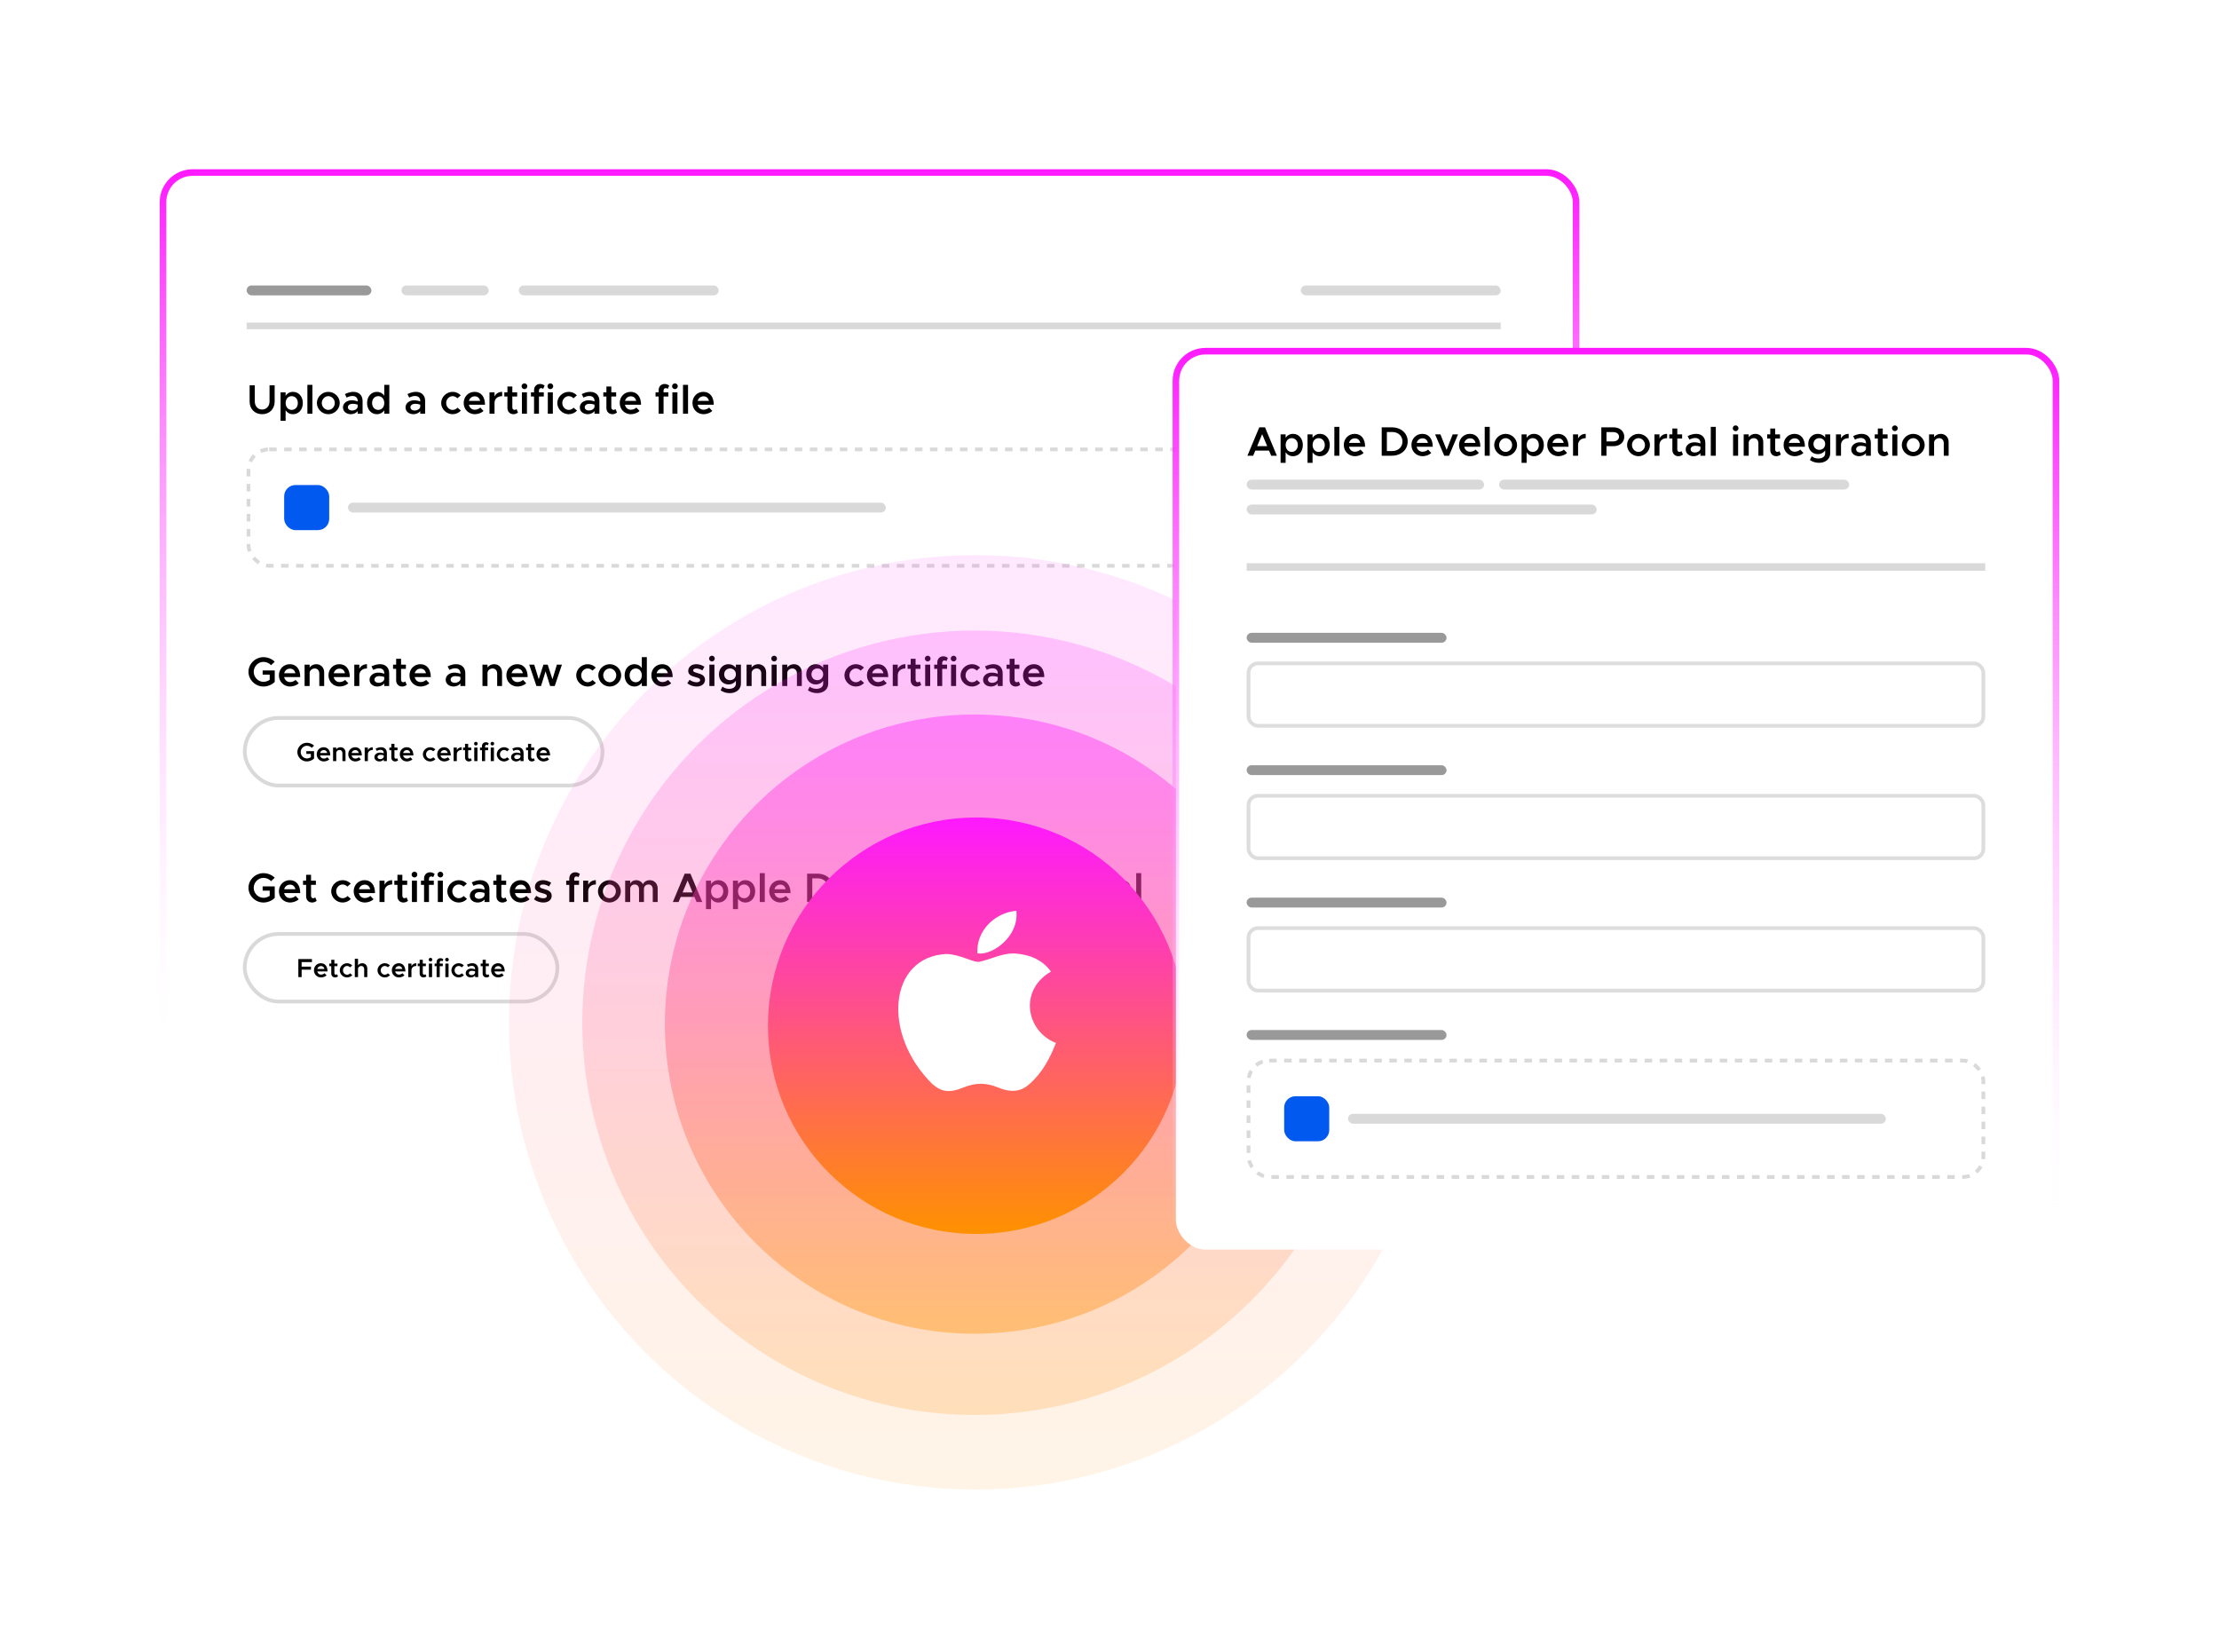 <svg width="591" height="440" viewBox="0 0 591 440" fill="none" xmlns="http://www.w3.org/2000/svg">
<g filter="url(#filter0_d_1545_11303)">
<path d="M44.947 60.271C43.683 52.292 49.85 45.072 57.929 45.072H405.537C413.519 45.072 419.659 52.128 418.554 60.033L397.691 209.411C396.784 215.905 391.23 220.737 384.673 220.737H81.587C75.121 220.737 69.616 216.035 68.605 209.649L44.947 60.271Z" fill="white"/>
</g>
<rect x="43.416" y="45.948" width="376.352" height="238.247" rx="7.886" fill="white"/>
<rect x="65.682" y="76.023" width="33.24" height="2.629" rx="1.314" fill="#999999"/>
<rect x="106.922" y="76.023" width="23.24" height="2.629" rx="1.314" fill="#D9D9D9"/>
<rect x="138.162" y="76.023" width="53.24" height="2.629" rx="1.314" fill="#D9D9D9"/>
<rect x="346.454" y="76.023" width="53.24" height="2.629" rx="1.314" fill="#D9D9D9"/>
<path d="M399.694 85.916H65.682V87.668H399.694V85.916Z" fill="#D9D9D9" mask="url(#path-3-inside-1_1545_11303)"/>
<path d="M69.818 110.305C67.871 110.305 66.485 108.919 66.485 106.95V102.616H67.86V106.906C67.86 108.16 68.674 109.062 69.818 109.062C70.973 109.062 71.787 108.16 71.787 106.906V102.616H73.151V106.95C73.151 108.919 71.776 110.305 69.818 110.305ZM78.046 104.354C79.553 104.354 80.653 105.586 80.653 107.324C80.653 109.073 79.553 110.305 78.046 110.305C77.199 110.305 76.517 109.92 76.066 109.271V112.065H74.724V104.486H76.066V105.388C76.517 104.739 77.199 104.354 78.046 104.354ZM77.683 109.161C78.64 109.161 79.322 108.391 79.322 107.324C79.322 106.257 78.64 105.498 77.683 105.498C76.737 105.498 76.077 106.257 76.077 107.324C76.077 108.391 76.737 109.161 77.683 109.161ZM81.866 110.173V102.484H83.208V110.173H81.866ZM87.442 110.305C85.792 110.305 84.395 108.941 84.395 107.324C84.395 105.707 85.792 104.354 87.442 104.354C89.092 104.354 90.489 105.707 90.489 107.324C90.489 108.941 89.092 110.305 87.442 110.305ZM87.442 109.161C88.377 109.161 89.169 108.325 89.169 107.324C89.169 106.334 88.377 105.498 87.442 105.498C86.496 105.498 85.704 106.334 85.704 107.324C85.704 108.325 86.496 109.161 87.442 109.161ZM94.127 104.354C95.635 104.354 96.57 105.311 96.57 106.752V110.173H95.26V109.491C94.843 110.019 94.127 110.305 93.468 110.305C92.257 110.305 91.344 109.59 91.344 108.49C91.344 107.368 92.389 106.598 93.665 106.598C94.183 106.598 94.743 106.708 95.26 106.906V106.752C95.26 106.092 94.897 105.454 93.864 105.454C93.325 105.454 92.808 105.641 92.323 105.883L91.862 104.948C92.665 104.552 93.412 104.354 94.127 104.354ZM93.764 109.326C94.413 109.326 95.106 108.996 95.26 108.391V107.753C94.843 107.61 94.37 107.533 93.864 107.533C93.192 107.533 92.653 107.907 92.653 108.446C92.653 108.985 93.126 109.326 93.764 109.326ZM102.346 102.484H103.688V110.173H102.346V109.293C101.895 109.931 101.213 110.305 100.377 110.305C98.87 110.305 97.77 109.073 97.77 107.324C97.77 105.586 98.87 104.354 100.377 104.354C101.213 104.354 101.895 104.728 102.346 105.366V102.484ZM100.74 109.161C101.686 109.161 102.346 108.391 102.346 107.324C102.346 106.257 101.686 105.498 100.74 105.498C99.783 105.498 99.101 106.257 99.101 107.324C99.101 108.391 99.783 109.161 100.74 109.161ZM110.789 104.354C112.296 104.354 113.231 105.311 113.231 106.752V110.173H111.922V109.491C111.504 110.019 110.789 110.305 110.129 110.305C108.919 110.305 108.006 109.59 108.006 108.49C108.006 107.368 109.051 106.598 110.327 106.598C110.844 106.598 111.405 106.708 111.922 106.906V106.752C111.922 106.092 111.559 105.454 110.525 105.454C109.986 105.454 109.469 105.641 108.985 105.883L108.523 104.948C109.326 104.552 110.074 104.354 110.789 104.354ZM110.426 109.326C111.075 109.326 111.768 108.996 111.922 108.391V107.753C111.504 107.61 111.031 107.533 110.525 107.533C109.854 107.533 109.315 107.907 109.315 108.446C109.315 108.985 109.788 109.326 110.426 109.326ZM120.538 110.305C118.899 110.305 117.502 108.941 117.502 107.324C117.502 105.707 118.899 104.354 120.56 104.354C121.418 104.354 122.177 104.717 122.716 105.278L121.814 106.07C121.506 105.729 121.033 105.498 120.549 105.498C119.614 105.498 118.833 106.334 118.833 107.324C118.833 108.325 119.614 109.161 120.549 109.161C121.044 109.161 121.528 108.93 121.847 108.567L122.749 109.348C122.199 109.931 121.44 110.305 120.538 110.305ZM126.455 109.117C126.983 109.117 127.61 108.875 127.929 108.545L128.776 109.425C128.281 109.953 127.291 110.305 126.466 110.305C124.838 110.305 123.496 109.062 123.496 107.313C123.496 105.608 124.772 104.354 126.389 104.354C128.149 104.354 129.172 105.685 129.172 107.786H124.882C125.047 108.567 125.641 109.117 126.455 109.117ZM126.444 105.542C125.696 105.542 125.091 106.015 124.893 106.763H127.885C127.731 106.048 127.247 105.542 126.444 105.542ZM131.71 105.586C132.073 104.827 132.81 104.354 133.745 104.354V105.498C132.524 105.498 131.71 106.224 131.71 107.302V110.173H130.368V104.486H131.71V105.586ZM137.577 108.952L137.962 109.854C137.643 110.129 137.181 110.305 136.752 110.305C135.806 110.305 135.146 109.623 135.146 108.666V105.597H134.321V104.486H135.146V102.924H136.455V104.486H137.742V105.597H136.455V108.501C136.455 108.886 136.697 109.161 137.016 109.161C137.247 109.161 137.456 109.073 137.577 108.952ZM139.686 103.628C139.257 103.628 138.916 103.265 138.916 102.858C138.916 102.451 139.257 102.099 139.686 102.099C140.104 102.099 140.445 102.451 140.445 102.858C140.445 103.265 140.104 103.628 139.686 103.628ZM139.004 110.173V104.486H140.346V110.173H139.004ZM143.545 104.013V104.486H144.832V105.597H143.545V110.173H142.236V105.597H141.411V104.486H142.236V103.892C142.236 102.935 142.896 102.253 143.842 102.253C144.271 102.253 144.733 102.429 145.052 102.704L144.667 103.562C144.546 103.441 144.337 103.353 144.106 103.353C143.787 103.353 143.545 103.628 143.545 104.013ZM146.583 103.628C146.154 103.628 145.813 103.265 145.813 102.858C145.813 102.451 146.154 102.099 146.583 102.099C147.001 102.099 147.342 102.451 147.342 102.858C147.342 103.265 147.001 103.628 146.583 103.628ZM145.901 110.173V104.486H147.243V110.173H145.901ZM151.465 110.305C149.826 110.305 148.429 108.941 148.429 107.324C148.429 105.707 149.826 104.354 151.487 104.354C152.345 104.354 153.104 104.717 153.643 105.278L152.741 106.07C152.433 105.729 151.96 105.498 151.476 105.498C150.541 105.498 149.76 106.334 149.76 107.324C149.76 108.325 150.541 109.161 151.476 109.161C151.971 109.161 152.455 108.93 152.774 108.567L153.676 109.348C153.126 109.931 152.367 110.305 151.465 110.305ZM157.206 104.354C158.713 104.354 159.648 105.311 159.648 106.752V110.173H158.339V109.491C157.921 110.019 157.206 110.305 156.546 110.305C155.336 110.305 154.423 109.59 154.423 108.49C154.423 107.368 155.468 106.598 156.744 106.598C157.261 106.598 157.822 106.708 158.339 106.906V106.752C158.339 106.092 157.976 105.454 156.942 105.454C156.403 105.454 155.886 105.641 155.402 105.883L154.94 104.948C155.743 104.552 156.491 104.354 157.206 104.354ZM156.843 109.326C157.492 109.326 158.185 108.996 158.339 108.391V107.753C157.921 107.61 157.448 107.533 156.942 107.533C156.271 107.533 155.732 107.907 155.732 108.446C155.732 108.985 156.205 109.326 156.843 109.326ZM163.939 108.952L164.324 109.854C164.005 110.129 163.543 110.305 163.114 110.305C162.168 110.305 161.508 109.623 161.508 108.666V105.597H160.683V104.486H161.508V102.924H162.817V104.486H164.104V105.597H162.817V108.501C162.817 108.886 163.059 109.161 163.378 109.161C163.609 109.161 163.818 109.073 163.939 108.952ZM168.016 109.117C168.544 109.117 169.171 108.875 169.49 108.545L170.337 109.425C169.842 109.953 168.852 110.305 168.027 110.305C166.399 110.305 165.057 109.062 165.057 107.313C165.057 105.608 166.333 104.354 167.95 104.354C169.71 104.354 170.733 105.685 170.733 107.786H166.443C166.608 108.567 167.202 109.117 168.016 109.117ZM168.005 105.542C167.257 105.542 166.652 106.015 166.454 106.763H169.446C169.292 106.048 168.808 105.542 168.005 105.542ZM176.728 104.013V104.486H178.015V105.597H176.728V110.173H175.419V105.597H174.594V104.486H175.419V103.892C175.419 102.935 176.079 102.253 177.025 102.253C177.454 102.253 177.916 102.429 178.235 102.704L177.85 103.562C177.729 103.441 177.52 103.353 177.289 103.353C176.97 103.353 176.728 103.628 176.728 104.013ZM179.765 103.628C179.336 103.628 178.995 103.265 178.995 102.858C178.995 102.451 179.336 102.099 179.765 102.099C180.183 102.099 180.524 102.451 180.524 102.858C180.524 103.265 180.183 103.628 179.765 103.628ZM179.083 110.173V104.486H180.425V110.173H179.083ZM181.908 110.173V102.484H183.25V110.173H181.908ZM187.385 109.117C187.913 109.117 188.54 108.875 188.859 108.545L189.706 109.425C189.211 109.953 188.221 110.305 187.396 110.305C185.768 110.305 184.426 109.062 184.426 107.313C184.426 105.608 185.702 104.354 187.319 104.354C189.079 104.354 190.102 105.685 190.102 107.786H185.812C185.977 108.567 186.571 109.117 187.385 109.117ZM187.374 105.542C186.626 105.542 186.021 106.015 185.823 106.763H188.815C188.661 106.048 188.177 105.542 187.374 105.542Z" fill="black"/>
<rect x="75.682" y="129.173" width="12" height="12" rx="3" fill="#0159F0"/>
<rect x="92.682" y="133.859" width="143.24" height="2.629" rx="1.314" fill="#D9D9D9"/>
<rect x="66.182" y="119.673" width="333.012" height="31" rx="5.5" stroke="#D9D9D9" stroke-dasharray="2 2"/>
<path d="M69.95 179.659V178.537H73.173V181.595C72.447 182.354 71.27 182.827 70.17 182.827C68.003 182.827 66.177 181.034 66.177 178.911C66.177 176.788 68.003 175.006 70.17 175.006C71.27 175.006 72.447 175.468 73.173 176.227L72.194 177.14C71.721 176.59 70.907 176.26 70.17 176.26C68.762 176.26 67.574 177.47 67.574 178.911C67.574 180.363 68.762 181.573 70.17 181.573C70.742 181.573 71.358 181.375 71.831 181.034V179.659H69.95ZM77.245 181.639C77.773 181.639 78.4 181.397 78.719 181.067L79.566 181.947C79.071 182.475 78.081 182.827 77.256 182.827C75.628 182.827 74.286 181.584 74.286 179.835C74.286 178.13 75.562 176.876 77.179 176.876C78.939 176.876 79.962 178.207 79.962 180.308H75.672C75.837 181.089 76.431 181.639 77.245 181.639ZM77.234 178.064C76.486 178.064 75.881 178.537 75.683 179.285H78.675C78.521 178.57 78.037 178.064 77.234 178.064ZM84.227 176.876C85.47 176.876 86.339 177.789 86.339 179.076V182.695H85.041V179.34C85.041 178.57 84.546 178.02 83.842 178.02C83.138 178.02 82.555 178.493 82.467 179.098V182.695H81.125V177.008H82.467V177.767C82.819 177.239 83.479 176.876 84.227 176.876ZM90.447 181.639C90.975 181.639 91.602 181.397 91.921 181.067L92.768 181.947C92.273 182.475 91.283 182.827 90.458 182.827C88.83 182.827 87.488 181.584 87.488 179.835C87.488 178.13 88.764 176.876 90.381 176.876C92.141 176.876 93.164 178.207 93.164 180.308H88.874C89.039 181.089 89.633 181.639 90.447 181.639ZM90.436 178.064C89.688 178.064 89.083 178.537 88.885 179.285H91.877C91.723 178.57 91.239 178.064 90.436 178.064ZM95.702 178.108C96.065 177.349 96.802 176.876 97.737 176.876V178.02C96.516 178.02 95.702 178.746 95.702 179.824V182.695H94.36V177.008H95.702V178.108ZM101.207 176.876C102.714 176.876 103.649 177.833 103.649 179.274V182.695H102.34V182.013C101.922 182.541 101.207 182.827 100.547 182.827C99.337 182.827 98.424 182.112 98.424 181.012C98.424 179.89 99.469 179.12 100.745 179.12C101.262 179.12 101.823 179.23 102.34 179.428V179.274C102.34 178.614 101.977 177.976 100.943 177.976C100.404 177.976 99.887 178.163 99.403 178.405L98.941 177.47C99.744 177.074 100.492 176.876 101.207 176.876ZM100.844 181.848C101.493 181.848 102.186 181.518 102.34 180.913V180.275C101.922 180.132 101.449 180.055 100.943 180.055C100.272 180.055 99.733 180.429 99.733 180.968C99.733 181.507 100.206 181.848 100.844 181.848ZM107.94 181.474L108.325 182.376C108.006 182.651 107.544 182.827 107.115 182.827C106.169 182.827 105.509 182.145 105.509 181.188V178.119H104.684V177.008H105.509V175.446H106.818V177.008H108.105V178.119H106.818V181.023C106.818 181.408 107.06 181.683 107.379 181.683C107.61 181.683 107.819 181.595 107.94 181.474ZM112.017 181.639C112.545 181.639 113.172 181.397 113.491 181.067L114.338 181.947C113.843 182.475 112.853 182.827 112.028 182.827C110.4 182.827 109.058 181.584 109.058 179.835C109.058 178.13 110.334 176.876 111.951 176.876C113.711 176.876 114.734 178.207 114.734 180.308H110.444C110.609 181.089 111.203 181.639 112.017 181.639ZM112.006 178.064C111.258 178.064 110.653 178.537 110.455 179.285H113.447C113.293 178.57 112.809 178.064 112.006 178.064ZM121.488 176.876C122.995 176.876 123.93 177.833 123.93 179.274V182.695H122.621V182.013C122.203 182.541 121.488 182.827 120.828 182.827C119.618 182.827 118.705 182.112 118.705 181.012C118.705 179.89 119.75 179.12 121.026 179.12C121.543 179.12 122.104 179.23 122.621 179.428V179.274C122.621 178.614 122.258 177.976 121.224 177.976C120.685 177.976 120.168 178.163 119.684 178.405L119.222 177.47C120.025 177.074 120.773 176.876 121.488 176.876ZM121.125 181.848C121.774 181.848 122.467 181.518 122.621 180.913V180.275C122.203 180.132 121.73 180.055 121.224 180.055C120.553 180.055 120.014 180.429 120.014 180.968C120.014 181.507 120.487 181.848 121.125 181.848ZM131.6 176.876C132.843 176.876 133.712 177.789 133.712 179.076V182.695H132.414V179.34C132.414 178.57 131.919 178.02 131.215 178.02C130.511 178.02 129.928 178.493 129.84 179.098V182.695H128.498V177.008H129.84V177.767C130.192 177.239 130.852 176.876 131.6 176.876ZM137.82 181.639C138.348 181.639 138.975 181.397 139.294 181.067L140.141 181.947C139.646 182.475 138.656 182.827 137.831 182.827C136.203 182.827 134.861 181.584 134.861 179.835C134.861 178.13 136.137 176.876 137.754 176.876C139.514 176.876 140.537 178.207 140.537 180.308H136.247C136.412 181.089 137.006 181.639 137.82 181.639ZM137.809 178.064C137.061 178.064 136.456 178.537 136.258 179.285H139.25C139.096 178.57 138.612 178.064 137.809 178.064ZM142.873 182.695L140.948 177.008H142.29L143.478 180.891L144.743 177.008H145.865L147.141 180.891L148.318 177.008H149.66L147.746 182.695H146.525L145.304 178.801L144.094 182.695H142.873ZM156.503 182.827C154.864 182.827 153.467 181.463 153.467 179.846C153.467 178.229 154.864 176.876 156.525 176.876C157.383 176.876 158.142 177.239 158.681 177.8L157.779 178.592C157.471 178.251 156.998 178.02 156.514 178.02C155.579 178.02 154.798 178.856 154.798 179.846C154.798 180.847 155.579 181.683 156.514 181.683C157.009 181.683 157.493 181.452 157.812 181.089L158.714 181.87C158.164 182.453 157.405 182.827 156.503 182.827ZM162.401 182.827C160.751 182.827 159.354 181.463 159.354 179.846C159.354 178.229 160.751 176.876 162.401 176.876C164.051 176.876 165.448 178.229 165.448 179.846C165.448 181.463 164.051 182.827 162.401 182.827ZM162.401 181.683C163.336 181.683 164.128 180.847 164.128 179.846C164.128 178.856 163.336 178.02 162.401 178.02C161.455 178.02 160.663 178.856 160.663 179.846C160.663 180.847 161.455 181.683 162.401 181.683ZM170.935 175.006H172.277V182.695H170.935V181.815C170.484 182.453 169.802 182.827 168.966 182.827C167.459 182.827 166.359 181.595 166.359 179.846C166.359 178.108 167.459 176.876 168.966 176.876C169.802 176.876 170.484 177.25 170.935 177.888V175.006ZM169.329 181.683C170.275 181.683 170.935 180.913 170.935 179.846C170.935 178.779 170.275 178.02 169.329 178.02C168.372 178.02 167.69 178.779 167.69 179.846C167.69 180.913 168.372 181.683 169.329 181.683ZM176.438 181.639C176.966 181.639 177.593 181.397 177.912 181.067L178.759 181.947C178.264 182.475 177.274 182.827 176.449 182.827C174.821 182.827 173.479 181.584 173.479 179.835C173.479 178.13 174.755 176.876 176.372 176.876C178.132 176.876 179.155 178.207 179.155 180.308H174.865C175.03 181.089 175.624 181.639 176.438 181.639ZM176.427 178.064C175.679 178.064 175.074 178.537 174.876 179.285H177.868C177.714 178.57 177.23 178.064 176.427 178.064ZM185.535 182.827C184.666 182.827 183.731 182.519 183.049 181.969L183.654 181.034C184.204 181.43 184.842 181.694 185.557 181.694C186.096 181.694 186.47 181.463 186.47 181.111C186.47 180.671 185.975 180.528 185.326 180.352C184.094 180.033 183.313 179.681 183.302 178.669C183.302 177.602 184.182 176.876 185.447 176.876C186.228 176.876 187.009 177.151 187.625 177.558L187.064 178.537C186.525 178.196 185.942 178.02 185.447 178.02C184.974 178.02 184.611 178.207 184.611 178.526C184.611 178.889 184.908 178.999 185.777 179.252C186.734 179.516 187.768 179.846 187.768 181.034C187.768 182.123 186.866 182.827 185.535 182.827ZM189.616 176.15C189.187 176.15 188.846 175.787 188.846 175.38C188.846 174.973 189.187 174.621 189.616 174.621C190.034 174.621 190.375 174.973 190.375 175.38C190.375 175.787 190.034 176.15 189.616 176.15ZM188.934 182.695V177.008H190.276V182.695H188.934ZM195.994 177.008H197.336V182.09C197.336 183.553 196.104 184.587 194.366 184.587C193.387 184.587 192.485 184.268 191.924 183.828L192.419 182.849C192.815 183.212 193.497 183.443 194.168 183.443C195.29 183.443 195.994 182.904 195.994 182.046V181.309C195.543 181.914 194.861 182.277 194.047 182.277C192.573 182.277 191.484 181.155 191.484 179.571C191.484 177.987 192.573 176.876 194.047 176.876C194.85 176.876 195.587 177.25 195.994 177.855V177.008ZM194.432 181.133C195.345 181.133 195.994 180.484 195.994 179.571C195.994 178.669 195.345 178.02 194.432 178.02C193.53 178.02 192.881 178.669 192.881 179.571C192.881 180.484 193.53 181.133 194.432 181.133ZM201.94 176.876C203.183 176.876 204.052 177.789 204.052 179.076V182.695H202.754V179.34C202.754 178.57 202.259 178.02 201.555 178.02C200.851 178.02 200.268 178.493 200.18 179.098V182.695H198.838V177.008H200.18V177.767C200.532 177.239 201.192 176.876 201.94 176.876ZM206.191 176.15C205.762 176.15 205.421 175.787 205.421 175.38C205.421 174.973 205.762 174.621 206.191 174.621C206.609 174.621 206.95 174.973 206.95 175.38C206.95 175.787 206.609 176.15 206.191 176.15ZM205.509 182.695V177.008H206.851V182.695H205.509ZM211.436 176.876C212.679 176.876 213.548 177.789 213.548 179.076V182.695H212.25V179.34C212.25 178.57 211.755 178.02 211.051 178.02C210.347 178.02 209.764 178.493 209.676 179.098V182.695H208.334V177.008H209.676V177.767C210.028 177.239 210.688 176.876 211.436 176.876ZM219.24 177.008H220.582V182.09C220.582 183.553 219.35 184.587 217.612 184.587C216.633 184.587 215.731 184.268 215.17 183.828L215.665 182.849C216.061 183.212 216.743 183.443 217.414 183.443C218.536 183.443 219.24 182.904 219.24 182.046V181.309C218.789 181.914 218.107 182.277 217.293 182.277C215.819 182.277 214.73 181.155 214.73 179.571C214.73 177.987 215.819 176.876 217.293 176.876C218.096 176.876 218.833 177.25 219.24 177.855V177.008ZM217.678 181.133C218.591 181.133 219.24 180.484 219.24 179.571C219.24 178.669 218.591 178.02 217.678 178.02C216.776 178.02 216.127 178.669 216.127 179.571C216.127 180.484 216.776 181.133 217.678 181.133ZM227.938 182.827C226.299 182.827 224.902 181.463 224.902 179.846C224.902 178.229 226.299 176.876 227.96 176.876C228.818 176.876 229.577 177.239 230.116 177.8L229.214 178.592C228.906 178.251 228.433 178.02 227.949 178.02C227.014 178.02 226.233 178.856 226.233 179.846C226.233 180.847 227.014 181.683 227.949 181.683C228.444 181.683 228.928 181.452 229.247 181.089L230.149 181.87C229.599 182.453 228.84 182.827 227.938 182.827ZM233.855 181.639C234.383 181.639 235.01 181.397 235.329 181.067L236.176 181.947C235.681 182.475 234.691 182.827 233.866 182.827C232.238 182.827 230.896 181.584 230.896 179.835C230.896 178.13 232.172 176.876 233.789 176.876C235.549 176.876 236.572 178.207 236.572 180.308H232.282C232.447 181.089 233.041 181.639 233.855 181.639ZM233.844 178.064C233.096 178.064 232.491 178.537 232.293 179.285H235.285C235.131 178.57 234.647 178.064 233.844 178.064ZM239.111 178.108C239.474 177.349 240.211 176.876 241.146 176.876V178.02C239.925 178.02 239.111 178.746 239.111 179.824V182.695H237.769V177.008H239.111V178.108ZM244.978 181.474L245.363 182.376C245.044 182.651 244.582 182.827 244.153 182.827C243.207 182.827 242.547 182.145 242.547 181.188V178.119H241.722V177.008H242.547V175.446H243.856V177.008H245.143V178.119H243.856V181.023C243.856 181.408 244.098 181.683 244.417 181.683C244.648 181.683 244.857 181.595 244.978 181.474ZM247.086 176.15C246.657 176.15 246.316 175.787 246.316 175.38C246.316 174.973 246.657 174.621 247.086 174.621C247.504 174.621 247.845 174.973 247.845 175.38C247.845 175.787 247.504 176.15 247.086 176.15ZM246.404 182.695V177.008H247.746V182.695H246.404ZM250.946 176.535V177.008H252.233V178.119H250.946V182.695H249.637V178.119H248.812V177.008H249.637V176.414C249.637 175.457 250.297 174.775 251.243 174.775C251.672 174.775 252.134 174.951 252.453 175.226L252.068 176.084C251.947 175.963 251.738 175.875 251.507 175.875C251.188 175.875 250.946 176.15 250.946 176.535ZM253.983 176.15C253.554 176.15 253.213 175.787 253.213 175.38C253.213 174.973 253.554 174.621 253.983 174.621C254.401 174.621 254.742 174.973 254.742 175.38C254.742 175.787 254.401 176.15 253.983 176.15ZM253.301 182.695V177.008H254.643V182.695H253.301ZM258.865 182.827C257.226 182.827 255.829 181.463 255.829 179.846C255.829 178.229 257.226 176.876 258.887 176.876C259.745 176.876 260.504 177.239 261.043 177.8L260.141 178.592C259.833 178.251 259.36 178.02 258.876 178.02C257.941 178.02 257.16 178.856 257.16 179.846C257.16 180.847 257.941 181.683 258.876 181.683C259.371 181.683 259.855 181.452 260.174 181.089L261.076 181.87C260.526 182.453 259.767 182.827 258.865 182.827ZM264.606 176.876C266.113 176.876 267.048 177.833 267.048 179.274V182.695H265.739V182.013C265.321 182.541 264.606 182.827 263.946 182.827C262.736 182.827 261.823 182.112 261.823 181.012C261.823 179.89 262.868 179.12 264.144 179.12C264.661 179.12 265.222 179.23 265.739 179.428V179.274C265.739 178.614 265.376 177.976 264.342 177.976C263.803 177.976 263.286 178.163 262.802 178.405L262.34 177.47C263.143 177.074 263.891 176.876 264.606 176.876ZM264.243 181.848C264.892 181.848 265.585 181.518 265.739 180.913V180.275C265.321 180.132 264.848 180.055 264.342 180.055C263.671 180.055 263.132 180.429 263.132 180.968C263.132 181.507 263.605 181.848 264.243 181.848ZM271.339 181.474L271.724 182.376C271.405 182.651 270.943 182.827 270.514 182.827C269.568 182.827 268.908 182.145 268.908 181.188V178.119H268.083V177.008H268.908V175.446H270.217V177.008H271.504V178.119H270.217V181.023C270.217 181.408 270.459 181.683 270.778 181.683C271.009 181.683 271.218 181.595 271.339 181.474ZM275.417 181.639C275.945 181.639 276.572 181.397 276.891 181.067L277.738 181.947C277.243 182.475 276.253 182.827 275.428 182.827C273.8 182.827 272.458 181.584 272.458 179.835C272.458 178.13 273.734 176.876 275.351 176.876C277.111 176.876 278.134 178.207 278.134 180.308H273.844C274.009 181.089 274.603 181.639 275.417 181.639ZM275.406 178.064C274.658 178.064 274.053 178.537 273.855 179.285H276.847C276.693 178.57 276.209 178.064 275.406 178.064Z" fill="black"/>
<rect x="65.182" y="191.195" width="95.288" height="18" rx="9" fill="white"/>
<path d="M81.595 200.763V200.049H83.646V201.995C83.184 202.478 82.435 202.779 81.735 202.779C80.356 202.779 79.194 201.638 79.194 200.287C79.194 198.936 80.356 197.802 81.735 197.802C82.435 197.802 83.184 198.096 83.646 198.579L83.023 199.16C82.722 198.81 82.204 198.6 81.735 198.6C80.839 198.6 80.083 199.37 80.083 200.287C80.083 201.211 80.839 201.981 81.735 201.981C82.099 201.981 82.491 201.855 82.792 201.638V200.763H81.595ZM86.237 202.023C86.573 202.023 86.972 201.869 87.175 201.659L87.714 202.219C87.399 202.555 86.769 202.779 86.244 202.779C85.208 202.779 84.354 201.988 84.354 200.875C84.354 199.79 85.166 198.992 86.195 198.992C87.315 198.992 87.966 199.839 87.966 201.176H85.236C85.341 201.673 85.719 202.023 86.237 202.023ZM86.23 199.748C85.754 199.748 85.369 200.049 85.243 200.525H87.147C87.049 200.07 86.741 199.748 86.23 199.748ZM90.68 198.992C91.471 198.992 92.024 199.573 92.024 200.392V202.695H91.198V200.56C91.198 200.07 90.883 199.72 90.435 199.72C89.987 199.72 89.616 200.021 89.56 200.406V202.695H88.706V199.076H89.56V199.559C89.784 199.223 90.204 198.992 90.68 198.992ZM94.638 202.023C94.974 202.023 95.373 201.869 95.576 201.659L96.115 202.219C95.8 202.555 95.17 202.779 94.645 202.779C93.609 202.779 92.755 201.988 92.755 200.875C92.755 199.79 93.567 198.992 94.596 198.992C95.716 198.992 96.367 199.839 96.367 201.176H93.637C93.742 201.673 94.12 202.023 94.638 202.023ZM94.631 199.748C94.155 199.748 93.77 200.049 93.644 200.525H95.548C95.45 200.07 95.142 199.748 94.631 199.748ZM97.983 199.776C98.214 199.293 98.683 198.992 99.278 198.992V199.72C98.501 199.72 97.983 200.182 97.983 200.868V202.695H97.129V199.076H97.983V199.776ZM101.485 198.992C102.444 198.992 103.039 199.601 103.039 200.518V202.695H102.206V202.261C101.94 202.597 101.485 202.779 101.065 202.779C100.295 202.779 99.714 202.324 99.714 201.624C99.714 200.91 100.379 200.42 101.191 200.42C101.52 200.42 101.877 200.49 102.206 200.616V200.518C102.206 200.098 101.975 199.692 101.317 199.692C100.974 199.692 100.645 199.811 100.337 199.965L100.043 199.37C100.554 199.118 101.03 198.992 101.485 198.992ZM101.254 202.156C101.667 202.156 102.108 201.946 102.206 201.561V201.155C101.94 201.064 101.639 201.015 101.317 201.015C100.89 201.015 100.547 201.253 100.547 201.596C100.547 201.939 100.848 202.156 101.254 202.156ZM105.77 201.918L106.015 202.492C105.812 202.667 105.518 202.779 105.245 202.779C104.643 202.779 104.223 202.345 104.223 201.736V199.783H103.698V199.076H104.223V198.082H105.056V199.076H105.875V199.783H105.056V201.631C105.056 201.876 105.21 202.051 105.413 202.051C105.56 202.051 105.693 201.995 105.77 201.918ZM108.365 202.023C108.701 202.023 109.1 201.869 109.303 201.659L109.842 202.219C109.527 202.555 108.897 202.779 108.372 202.779C107.336 202.779 106.482 201.988 106.482 200.875C106.482 199.79 107.294 198.992 108.323 198.992C109.443 198.992 110.094 199.839 110.094 201.176H107.364C107.469 201.673 107.847 202.023 108.365 202.023ZM108.358 199.748C107.882 199.748 107.497 200.049 107.371 200.525H109.275C109.177 200.07 108.869 199.748 108.358 199.748ZM114.56 202.779C113.517 202.779 112.628 201.911 112.628 200.882C112.628 199.853 113.517 198.992 114.574 198.992C115.12 198.992 115.603 199.223 115.946 199.58L115.372 200.084C115.176 199.867 114.875 199.72 114.567 199.72C113.972 199.72 113.475 200.252 113.475 200.882C113.475 201.519 113.972 202.051 114.567 202.051C114.882 202.051 115.19 201.904 115.393 201.673L115.967 202.17C115.617 202.541 115.134 202.779 114.56 202.779ZM118.325 202.023C118.661 202.023 119.06 201.869 119.263 201.659L119.802 202.219C119.487 202.555 118.857 202.779 118.332 202.779C117.296 202.779 116.442 201.988 116.442 200.875C116.442 199.79 117.254 198.992 118.283 198.992C119.403 198.992 120.054 199.839 120.054 201.176H117.324C117.429 201.673 117.807 202.023 118.325 202.023ZM118.318 199.748C117.842 199.748 117.457 200.049 117.331 200.525H119.235C119.137 200.07 118.829 199.748 118.318 199.748ZM121.669 199.776C121.9 199.293 122.369 198.992 122.964 198.992V199.72C122.187 199.72 121.669 200.182 121.669 200.868V202.695H120.815V199.076H121.669V199.776ZM125.403 201.918L125.648 202.492C125.445 202.667 125.151 202.779 124.878 202.779C124.276 202.779 123.856 202.345 123.856 201.736V199.783H123.331V199.076H123.856V198.082H124.689V199.076H125.508V199.783H124.689V201.631C124.689 201.876 124.843 202.051 125.046 202.051C125.193 202.051 125.326 201.995 125.403 201.918ZM126.745 198.53C126.472 198.53 126.255 198.299 126.255 198.04C126.255 197.781 126.472 197.557 126.745 197.557C127.011 197.557 127.228 197.781 127.228 198.04C127.228 198.299 127.011 198.53 126.745 198.53ZM126.311 202.695V199.076H127.165V202.695H126.311ZM129.201 198.775V199.076H130.02V199.783H129.201V202.695H128.368V199.783H127.843V199.076H128.368V198.698C128.368 198.089 128.788 197.655 129.39 197.655C129.663 197.655 129.957 197.767 130.16 197.942L129.915 198.488C129.838 198.411 129.705 198.355 129.558 198.355C129.355 198.355 129.201 198.53 129.201 198.775ZM131.133 198.53C130.86 198.53 130.643 198.299 130.643 198.04C130.643 197.781 130.86 197.557 131.133 197.557C131.399 197.557 131.616 197.781 131.616 198.04C131.616 198.299 131.399 198.53 131.133 198.53ZM130.699 202.695V199.076H131.553V202.695H130.699ZM134.24 202.779C133.197 202.779 132.308 201.911 132.308 200.882C132.308 199.853 133.197 198.992 134.254 198.992C134.8 198.992 135.283 199.223 135.626 199.58L135.052 200.084C134.856 199.867 134.555 199.72 134.247 199.72C133.652 199.72 133.155 200.252 133.155 200.882C133.155 201.519 133.652 202.051 134.247 202.051C134.562 202.051 134.87 201.904 135.073 201.673L135.647 202.17C135.297 202.541 134.814 202.779 134.24 202.779ZM137.894 198.992C138.853 198.992 139.448 199.601 139.448 200.518V202.695H138.615V202.261C138.349 202.597 137.894 202.779 137.474 202.779C136.704 202.779 136.123 202.324 136.123 201.624C136.123 200.91 136.788 200.42 137.6 200.42C137.929 200.42 138.286 200.49 138.615 200.616V200.518C138.615 200.098 138.384 199.692 137.726 199.692C137.383 199.692 137.054 199.811 136.746 199.965L136.452 199.37C136.963 199.118 137.439 198.992 137.894 198.992ZM137.663 202.156C138.076 202.156 138.517 201.946 138.615 201.561V201.155C138.349 201.064 138.048 201.015 137.726 201.015C137.299 201.015 136.956 201.253 136.956 201.596C136.956 201.939 137.257 202.156 137.663 202.156ZM142.178 201.918L142.423 202.492C142.22 202.667 141.926 202.779 141.653 202.779C141.051 202.779 140.631 202.345 140.631 201.736V199.783H140.106V199.076H140.631V198.082H141.464V199.076H142.283V199.783H141.464V201.631C141.464 201.876 141.618 202.051 141.821 202.051C141.968 202.051 142.101 201.995 142.178 201.918ZM144.773 202.023C145.109 202.023 145.508 201.869 145.711 201.659L146.25 202.219C145.935 202.555 145.305 202.779 144.78 202.779C143.744 202.779 142.89 201.988 142.89 200.875C142.89 199.79 143.702 198.992 144.731 198.992C145.851 198.992 146.502 199.839 146.502 201.176H143.772C143.877 201.673 144.255 202.023 144.773 202.023ZM144.766 199.748C144.29 199.748 143.905 200.049 143.779 200.525H145.683C145.585 200.07 145.277 199.748 144.766 199.748Z" fill="black"/>
<rect x="65.182" y="191.195" width="95.288" height="18" rx="9" stroke="#D9D9D9"/>
<path d="M69.95 237.18V236.058H73.173V239.116C72.447 239.875 71.27 240.348 70.17 240.348C68.003 240.348 66.177 238.555 66.177 236.432C66.177 234.309 68.003 232.527 70.17 232.527C71.27 232.527 72.447 232.989 73.173 233.748L72.194 234.661C71.721 234.111 70.907 233.781 70.17 233.781C68.762 233.781 67.574 234.991 67.574 236.432C67.574 237.884 68.762 239.094 70.17 239.094C70.742 239.094 71.358 238.896 71.831 238.555V237.18H69.95ZM77.245 239.16C77.773 239.16 78.4 238.918 78.719 238.588L79.566 239.468C79.071 239.996 78.081 240.348 77.256 240.348C75.628 240.348 74.286 239.105 74.286 237.356C74.286 235.651 75.562 234.397 77.179 234.397C78.939 234.397 79.962 235.728 79.962 237.829H75.672C75.837 238.61 76.431 239.16 77.245 239.16ZM77.234 235.585C76.486 235.585 75.881 236.058 75.683 236.806H78.675C78.521 236.091 78.037 235.585 77.234 235.585ZM83.963 238.995L84.348 239.897C84.029 240.172 83.567 240.348 83.138 240.348C82.192 240.348 81.532 239.666 81.532 238.709V235.64H80.707V234.529H81.532V232.967H82.841V234.529H84.128V235.64H82.841V238.544C82.841 238.929 83.083 239.204 83.402 239.204C83.633 239.204 83.842 239.116 83.963 238.995ZM91.244 240.348C89.605 240.348 88.208 238.984 88.208 237.367C88.208 235.75 89.605 234.397 91.266 234.397C92.124 234.397 92.883 234.76 93.422 235.321L92.52 236.113C92.212 235.772 91.739 235.541 91.255 235.541C90.32 235.541 89.539 236.377 89.539 237.367C89.539 238.368 90.32 239.204 91.255 239.204C91.75 239.204 92.234 238.973 92.553 238.61L93.455 239.391C92.905 239.974 92.146 240.348 91.244 240.348ZM97.161 239.16C97.689 239.16 98.316 238.918 98.635 238.588L99.482 239.468C98.987 239.996 97.997 240.348 97.172 240.348C95.544 240.348 94.202 239.105 94.202 237.356C94.202 235.651 95.478 234.397 97.095 234.397C98.855 234.397 99.878 235.728 99.878 237.829H95.588C95.753 238.61 96.347 239.16 97.161 239.16ZM97.15 235.585C96.402 235.585 95.797 236.058 95.599 236.806H98.591C98.437 236.091 97.953 235.585 97.15 235.585ZM102.416 235.629C102.779 234.87 103.516 234.397 104.451 234.397V235.541C103.23 235.541 102.416 236.267 102.416 237.345V240.216H101.074V234.529H102.416V235.629ZM108.283 238.995L108.668 239.897C108.349 240.172 107.887 240.348 107.458 240.348C106.512 240.348 105.852 239.666 105.852 238.709V235.64H105.027V234.529H105.852V232.967H107.161V234.529H108.448V235.64H107.161V238.544C107.161 238.929 107.403 239.204 107.722 239.204C107.953 239.204 108.162 239.116 108.283 238.995ZM110.392 233.671C109.963 233.671 109.622 233.308 109.622 232.901C109.622 232.494 109.963 232.142 110.392 232.142C110.81 232.142 111.151 232.494 111.151 232.901C111.151 233.308 110.81 233.671 110.392 233.671ZM109.71 240.216V234.529H111.052V240.216H109.71ZM114.251 234.056V234.529H115.538V235.64H114.251V240.216H112.942V235.64H112.117V234.529H112.942V233.935C112.942 232.978 113.602 232.296 114.548 232.296C114.977 232.296 115.439 232.472 115.758 232.747L115.373 233.605C115.252 233.484 115.043 233.396 114.812 233.396C114.493 233.396 114.251 233.671 114.251 234.056ZM117.289 233.671C116.86 233.671 116.519 233.308 116.519 232.901C116.519 232.494 116.86 232.142 117.289 232.142C117.707 232.142 118.048 232.494 118.048 232.901C118.048 233.308 117.707 233.671 117.289 233.671ZM116.607 240.216V234.529H117.949V240.216H116.607ZM122.171 240.348C120.532 240.348 119.135 238.984 119.135 237.367C119.135 235.75 120.532 234.397 122.193 234.397C123.051 234.397 123.81 234.76 124.349 235.321L123.447 236.113C123.139 235.772 122.666 235.541 122.182 235.541C121.247 235.541 120.466 236.377 120.466 237.367C120.466 238.368 121.247 239.204 122.182 239.204C122.677 239.204 123.161 238.973 123.48 238.61L124.382 239.391C123.832 239.974 123.073 240.348 122.171 240.348ZM127.912 234.397C129.419 234.397 130.354 235.354 130.354 236.795V240.216H129.045V239.534C128.627 240.062 127.912 240.348 127.252 240.348C126.042 240.348 125.129 239.633 125.129 238.533C125.129 237.411 126.174 236.641 127.45 236.641C127.967 236.641 128.528 236.751 129.045 236.949V236.795C129.045 236.135 128.682 235.497 127.648 235.497C127.109 235.497 126.592 235.684 126.108 235.926L125.646 234.991C126.449 234.595 127.197 234.397 127.912 234.397ZM127.549 239.369C128.198 239.369 128.891 239.039 129.045 238.434V237.796C128.627 237.653 128.154 237.576 127.648 237.576C126.977 237.576 126.438 237.95 126.438 238.489C126.438 239.028 126.911 239.369 127.549 239.369ZM134.645 238.995L135.03 239.897C134.711 240.172 134.249 240.348 133.82 240.348C132.874 240.348 132.214 239.666 132.214 238.709V235.64H131.389V234.529H132.214V232.967H133.523V234.529H134.81V235.64H133.523V238.544C133.523 238.929 133.765 239.204 134.084 239.204C134.315 239.204 134.524 239.116 134.645 238.995ZM138.722 239.16C139.25 239.16 139.877 238.918 140.196 238.588L141.043 239.468C140.548 239.996 139.558 240.348 138.733 240.348C137.105 240.348 135.763 239.105 135.763 237.356C135.763 235.651 137.039 234.397 138.656 234.397C140.416 234.397 141.439 235.728 141.439 237.829H137.149C137.314 238.61 137.908 239.16 138.722 239.16ZM138.711 235.585C137.963 235.585 137.358 236.058 137.16 236.806H140.152C139.998 236.091 139.514 235.585 138.711 235.585ZM144.704 240.348C143.835 240.348 142.9 240.04 142.218 239.49L142.823 238.555C143.373 238.951 144.011 239.215 144.726 239.215C145.265 239.215 145.639 238.984 145.639 238.632C145.639 238.192 145.144 238.049 144.495 237.873C143.263 237.554 142.482 237.202 142.471 236.19C142.471 235.123 143.351 234.397 144.616 234.397C145.397 234.397 146.178 234.672 146.794 235.079L146.233 236.058C145.694 235.717 145.111 235.541 144.616 235.541C144.143 235.541 143.78 235.728 143.78 236.047C143.78 236.41 144.077 236.52 144.946 236.773C145.903 237.037 146.937 237.367 146.937 238.555C146.937 239.644 146.035 240.348 144.704 240.348ZM152.934 234.056V234.529H154.221V235.64H152.934V240.216H151.625V235.64H150.8V234.529H151.625V233.935C151.625 232.978 152.285 232.296 153.231 232.296C153.66 232.296 154.122 232.472 154.441 232.747L154.056 233.605C153.935 233.484 153.726 233.396 153.495 233.396C153.176 233.396 152.934 233.671 152.934 234.056ZM156.664 235.629C157.027 234.87 157.764 234.397 158.699 234.397V235.541C157.478 235.541 156.664 236.267 156.664 237.345V240.216H155.322V234.529H156.664V235.629ZM162.304 240.348C160.654 240.348 159.257 238.984 159.257 237.367C159.257 235.75 160.654 234.397 162.304 234.397C163.954 234.397 165.351 235.75 165.351 237.367C165.351 238.984 163.954 240.348 162.304 240.348ZM162.304 239.204C163.239 239.204 164.031 238.368 164.031 237.367C164.031 236.377 163.239 235.541 162.304 235.541C161.358 235.541 160.566 236.377 160.566 237.367C160.566 238.368 161.358 239.204 162.304 239.204ZM173.082 234.397C174.27 234.397 175.161 235.31 175.161 236.597V240.216H173.852V236.817C173.852 236.069 173.401 235.541 172.752 235.541C172.015 235.541 171.509 236.036 171.509 236.729V240.216H170.2V236.817C170.2 236.069 169.749 235.541 169.089 235.541C168.363 235.541 167.846 236.036 167.846 236.729V240.216H166.504V234.529H167.846V235.299C168.132 234.749 168.715 234.397 169.43 234.397C170.233 234.397 170.893 234.804 171.245 235.475C171.52 234.815 172.235 234.397 173.082 234.397ZM185.525 240.216L184.953 238.852H181.301L180.729 240.216H179.2L182.357 232.659H183.886L187.043 240.216H185.525ZM181.796 237.664H184.458L183.127 234.485L181.796 237.664ZM191.354 234.397C192.861 234.397 193.961 235.629 193.961 237.367C193.961 239.116 192.861 240.348 191.354 240.348C190.507 240.348 189.825 239.963 189.374 239.314V242.108H188.032V234.529H189.374V235.431C189.825 234.782 190.507 234.397 191.354 234.397ZM190.991 239.204C191.948 239.204 192.63 238.434 192.63 237.367C192.63 236.3 191.948 235.541 190.991 235.541C190.045 235.541 189.385 236.3 189.385 237.367C189.385 238.434 190.045 239.204 190.991 239.204ZM198.53 234.397C200.037 234.397 201.137 235.629 201.137 237.367C201.137 239.116 200.037 240.348 198.53 240.348C197.683 240.348 197.001 239.963 196.55 239.314V242.108H195.208V234.529H196.55V235.431C197.001 234.782 197.683 234.397 198.53 234.397ZM198.167 239.204C199.124 239.204 199.806 238.434 199.806 237.367C199.806 236.3 199.124 235.541 198.167 235.541C197.221 235.541 196.561 236.3 196.561 237.367C196.561 238.434 197.221 239.204 198.167 239.204ZM202.351 240.216V232.527H203.693V240.216H202.351ZM207.827 239.16C208.355 239.16 208.982 238.918 209.301 238.588L210.148 239.468C209.653 239.996 208.663 240.348 207.838 240.348C206.21 240.348 204.868 239.105 204.868 237.356C204.868 235.651 206.144 234.397 207.761 234.397C209.521 234.397 210.544 235.728 210.544 237.829H206.254C206.419 238.61 207.013 239.16 207.827 239.16ZM207.816 235.585C207.068 235.585 206.463 236.058 206.265 236.806H209.257C209.103 236.091 208.619 235.585 207.816 235.585ZM214.965 240.216V232.659H217.627C220.124 232.659 221.884 234.221 221.884 236.432C221.884 238.643 220.124 240.216 217.627 240.216H214.965ZM216.34 238.973H217.77C219.365 238.973 220.487 237.917 220.487 236.432C220.487 234.947 219.365 233.902 217.77 233.902H216.34V238.973ZM225.842 239.16C226.37 239.16 226.997 238.918 227.316 238.588L228.163 239.468C227.668 239.996 226.678 240.348 225.853 240.348C224.225 240.348 222.883 239.105 222.883 237.356C222.883 235.651 224.159 234.397 225.776 234.397C227.536 234.397 228.559 235.728 228.559 237.829H224.269C224.434 238.61 225.028 239.16 225.842 239.16ZM225.831 235.585C225.083 235.585 224.478 236.058 224.28 236.806H227.272C227.118 236.091 226.634 235.585 225.831 235.585ZM231.625 240.216L229.183 234.529H230.602L232.252 238.665L233.869 234.529H235.299L232.89 240.216H231.625ZM238.517 239.16C239.045 239.16 239.672 238.918 239.991 238.588L240.838 239.468C240.343 239.996 239.353 240.348 238.528 240.348C236.9 240.348 235.558 239.105 235.558 237.356C235.558 235.651 236.834 234.397 238.451 234.397C240.211 234.397 241.234 235.728 241.234 237.829H236.944C237.109 238.61 237.703 239.16 238.517 239.16ZM238.506 235.585C237.758 235.585 237.153 236.058 236.955 236.806H239.947C239.793 236.091 239.309 235.585 238.506 235.585ZM242.398 240.216V232.527H243.74V240.216H242.398ZM247.973 240.348C246.323 240.348 244.926 238.984 244.926 237.367C244.926 235.75 246.323 234.397 247.973 234.397C249.623 234.397 251.02 235.75 251.02 237.367C251.02 238.984 249.623 240.348 247.973 240.348ZM247.973 239.204C248.908 239.204 249.7 238.368 249.7 237.367C249.7 236.377 248.908 235.541 247.973 235.541C247.027 235.541 246.235 236.377 246.235 237.367C246.235 238.368 247.027 239.204 247.973 239.204ZM255.539 234.397C257.046 234.397 258.146 235.629 258.146 237.367C258.146 239.116 257.046 240.348 255.539 240.348C254.692 240.348 254.01 239.963 253.559 239.314V242.108H252.217V234.529H253.559V235.431C254.01 234.782 254.692 234.397 255.539 234.397ZM255.176 239.204C256.133 239.204 256.815 238.434 256.815 237.367C256.815 236.3 256.133 235.541 255.176 235.541C254.23 235.541 253.57 236.3 253.57 237.367C253.57 238.434 254.23 239.204 255.176 239.204ZM262.011 239.16C262.539 239.16 263.166 238.918 263.485 238.588L264.332 239.468C263.837 239.996 262.847 240.348 262.022 240.348C260.394 240.348 259.052 239.105 259.052 237.356C259.052 235.651 260.328 234.397 261.945 234.397C263.705 234.397 264.728 235.728 264.728 237.829H260.438C260.603 238.61 261.197 239.16 262.011 239.16ZM262 235.585C261.252 235.585 260.647 236.058 260.449 236.806H263.441C263.287 236.091 262.803 235.585 262 235.585ZM267.266 235.629C267.629 234.87 268.366 234.397 269.301 234.397V235.541C268.08 235.541 267.266 236.267 267.266 237.345V240.216H265.924V234.529H267.266V235.629ZM273.454 240.216V232.659H276.743C278.36 232.659 279.57 233.693 279.57 235.167C279.57 236.641 278.36 237.675 276.743 237.675H274.829V240.216H273.454ZM274.829 236.41H276.589C277.524 236.41 278.173 235.937 278.173 235.167C278.173 234.397 277.524 233.924 276.589 233.924H274.829V236.41ZM283.358 240.348C281.708 240.348 280.311 238.984 280.311 237.367C280.311 235.75 281.708 234.397 283.358 234.397C285.008 234.397 286.405 235.75 286.405 237.367C286.405 238.984 285.008 240.348 283.358 240.348ZM283.358 239.204C284.293 239.204 285.085 238.368 285.085 237.367C285.085 236.377 284.293 235.541 283.358 235.541C282.412 235.541 281.62 236.377 281.62 237.367C281.62 238.368 282.412 239.204 283.358 239.204ZM288.944 235.629C289.307 234.87 290.044 234.397 290.979 234.397V235.541C289.758 235.541 288.944 236.267 288.944 237.345V240.216H287.602V234.529H288.944V235.629ZM294.811 238.995L295.196 239.897C294.877 240.172 294.415 240.348 293.986 240.348C293.04 240.348 292.38 239.666 292.38 238.709V235.64H291.555V234.529H292.38V232.967H293.689V234.529H294.976V235.64H293.689V238.544C293.689 238.929 293.931 239.204 294.25 239.204C294.481 239.204 294.69 239.116 294.811 238.995ZM298.712 234.397C300.219 234.397 301.154 235.354 301.154 236.795V240.216H299.845V239.534C299.427 240.062 298.712 240.348 298.052 240.348C296.842 240.348 295.929 239.633 295.929 238.533C295.929 237.411 296.974 236.641 298.25 236.641C298.767 236.641 299.328 236.751 299.845 236.949V236.795C299.845 236.135 299.482 235.497 298.448 235.497C297.909 235.497 297.392 235.684 296.908 235.926L296.446 234.991C297.249 234.595 297.997 234.397 298.712 234.397ZM298.349 239.369C298.998 239.369 299.691 239.039 299.845 238.434V237.796C299.427 237.653 298.954 237.576 298.448 237.576C297.777 237.576 297.238 237.95 297.238 238.489C297.238 239.028 297.711 239.369 298.349 239.369ZM302.608 240.216V232.527H303.95V240.216H302.608Z" fill="black"/>
<rect x="65.182" y="248.716" width="83.288" height="18" rx="9" fill="white"/>
<path d="M83.079 256.205H80.335V257.423H82.82V258.221H80.335V260.216H79.46V255.407H83.079V256.205ZM85.501 259.544C85.837 259.544 86.236 259.39 86.439 259.18L86.978 259.74C86.663 260.076 86.033 260.3 85.508 260.3C84.472 260.3 83.618 259.509 83.618 258.396C83.618 257.311 84.43 256.513 85.459 256.513C86.579 256.513 87.23 257.36 87.23 258.697H84.5C84.605 259.194 84.983 259.544 85.501 259.544ZM85.494 257.269C85.018 257.269 84.633 257.57 84.507 258.046H86.411C86.313 257.591 86.005 257.269 85.494 257.269ZM89.776 259.439L90.021 260.013C89.818 260.188 89.524 260.3 89.251 260.3C88.649 260.3 88.229 259.866 88.229 259.257V257.304H87.704V256.597H88.229V255.603H89.062V256.597H89.881V257.304H89.062V259.152C89.062 259.397 89.216 259.572 89.419 259.572C89.566 259.572 89.699 259.516 89.776 259.439ZM92.427 260.3C91.384 260.3 90.495 259.432 90.495 258.403C90.495 257.374 91.384 256.513 92.441 256.513C92.987 256.513 93.47 256.744 93.813 257.101L93.239 257.605C93.043 257.388 92.742 257.241 92.434 257.241C91.839 257.241 91.342 257.773 91.342 258.403C91.342 259.04 91.839 259.572 92.434 259.572C92.749 259.572 93.057 259.425 93.26 259.194L93.834 259.691C93.484 260.062 93.001 260.3 92.427 260.3ZM96.479 256.513C97.27 256.513 97.823 257.094 97.823 257.913V260.216H96.997V258.081C96.997 257.591 96.682 257.241 96.234 257.241C95.751 257.241 95.352 257.591 95.352 258.025V260.216H94.498V255.323H95.352V257.094C95.569 256.744 95.996 256.513 96.479 256.513ZM102.476 260.3C101.433 260.3 100.544 259.432 100.544 258.403C100.544 257.374 101.433 256.513 102.49 256.513C103.036 256.513 103.519 256.744 103.862 257.101L103.288 257.605C103.092 257.388 102.791 257.241 102.483 257.241C101.888 257.241 101.391 257.773 101.391 258.403C101.391 259.04 101.888 259.572 102.483 259.572C102.798 259.572 103.106 259.425 103.309 259.194L103.883 259.691C103.533 260.062 103.05 260.3 102.476 260.3ZM106.241 259.544C106.577 259.544 106.976 259.39 107.179 259.18L107.718 259.74C107.403 260.076 106.773 260.3 106.248 260.3C105.212 260.3 104.358 259.509 104.358 258.396C104.358 257.311 105.17 256.513 106.199 256.513C107.319 256.513 107.97 257.36 107.97 258.697H105.24C105.345 259.194 105.723 259.544 106.241 259.544ZM106.234 257.269C105.758 257.269 105.373 257.57 105.247 258.046H107.151C107.053 257.591 106.745 257.269 106.234 257.269ZM109.585 257.297C109.816 256.814 110.285 256.513 110.88 256.513V257.241C110.103 257.241 109.585 257.703 109.585 258.389V260.216H108.731V256.597H109.585V257.297ZM113.319 259.439L113.564 260.013C113.361 260.188 113.067 260.3 112.794 260.3C112.192 260.3 111.772 259.866 111.772 259.257V257.304H111.247V256.597H111.772V255.603H112.605V256.597H113.424V257.304H112.605V259.152C112.605 259.397 112.759 259.572 112.962 259.572C113.109 259.572 113.242 259.516 113.319 259.439ZM114.661 256.051C114.388 256.051 114.171 255.82 114.171 255.561C114.171 255.302 114.388 255.078 114.661 255.078C114.927 255.078 115.144 255.302 115.144 255.561C115.144 255.82 114.927 256.051 114.661 256.051ZM114.227 260.216V256.597H115.081V260.216H114.227ZM117.117 256.296V256.597H117.936V257.304H117.117V260.216H116.284V257.304H115.759V256.597H116.284V256.219C116.284 255.61 116.704 255.176 117.306 255.176C117.579 255.176 117.873 255.288 118.076 255.463L117.831 256.009C117.754 255.932 117.621 255.876 117.474 255.876C117.271 255.876 117.117 256.051 117.117 256.296ZM119.049 256.051C118.776 256.051 118.559 255.82 118.559 255.561C118.559 255.302 118.776 255.078 119.049 255.078C119.315 255.078 119.532 255.302 119.532 255.561C119.532 255.82 119.315 256.051 119.049 256.051ZM118.615 260.216V256.597H119.469V260.216H118.615ZM122.156 260.3C121.113 260.3 120.224 259.432 120.224 258.403C120.224 257.374 121.113 256.513 122.17 256.513C122.716 256.513 123.199 256.744 123.542 257.101L122.968 257.605C122.772 257.388 122.471 257.241 122.163 257.241C121.568 257.241 121.071 257.773 121.071 258.403C121.071 259.04 121.568 259.572 122.163 259.572C122.478 259.572 122.786 259.425 122.989 259.194L123.563 259.691C123.213 260.062 122.73 260.3 122.156 260.3ZM125.81 256.513C126.769 256.513 127.364 257.122 127.364 258.039V260.216H126.531V259.782C126.265 260.118 125.81 260.3 125.39 260.3C124.62 260.3 124.039 259.845 124.039 259.145C124.039 258.431 124.704 257.941 125.516 257.941C125.845 257.941 126.202 258.011 126.531 258.137V258.039C126.531 257.619 126.3 257.213 125.642 257.213C125.299 257.213 124.97 257.332 124.662 257.486L124.368 256.891C124.879 256.639 125.355 256.513 125.81 256.513ZM125.579 259.677C125.992 259.677 126.433 259.467 126.531 259.082V258.676C126.265 258.585 125.964 258.536 125.642 258.536C125.215 258.536 124.872 258.774 124.872 259.117C124.872 259.46 125.173 259.677 125.579 259.677ZM130.094 259.439L130.339 260.013C130.136 260.188 129.842 260.3 129.569 260.3C128.967 260.3 128.547 259.866 128.547 259.257V257.304H128.022V256.597H128.547V255.603H129.38V256.597H130.199V257.304H129.38V259.152C129.38 259.397 129.534 259.572 129.737 259.572C129.884 259.572 130.017 259.516 130.094 259.439ZM132.689 259.544C133.025 259.544 133.424 259.39 133.627 259.18L134.166 259.74C133.851 260.076 133.221 260.3 132.696 260.3C131.66 260.3 130.806 259.509 130.806 258.396C130.806 257.311 131.618 256.513 132.647 256.513C133.767 256.513 134.418 257.36 134.418 258.697H131.688C131.793 259.194 132.171 259.544 132.689 259.544ZM132.682 257.269C132.206 257.269 131.821 257.57 131.695 258.046H133.599C133.501 257.591 133.193 257.269 132.682 257.269Z" fill="black"/>
<rect x="65.182" y="248.716" width="83.288" height="18" rx="9" stroke="#D9D9D9"/>
<rect x="43.416" y="45.948" width="376.352" height="238.247" rx="7.886" stroke="url(#paint0_linear_1545_11303)" stroke-width="1.753"/>
<g opacity="0.1" filter="url(#filter1_d_1545_11303)">
<ellipse cx="259.749" cy="270.5" rx="124.209" ry="124.428" fill="url(#paint1_linear_1545_11303)"/>
</g>
<g opacity="0.2" filter="url(#filter2_d_1545_11303)">
<circle cx="259.53" cy="270.5" r="104.447" fill="url(#paint2_linear_1545_11303)"/>
</g>
<g opacity="0.4" filter="url(#filter3_d_1545_11303)">
<circle cx="259.53" cy="270.5" r="82.447" fill="url(#paint3_linear_1545_11303)"/>
</g>
<g filter="url(#filter4_d_1545_11303)">
<circle cx="259.986" cy="270.625" r="55.447" fill="url(#paint4_linear_1545_11303)"/>
</g>
<path d="M274.233 288.627C271.519 291.16 268.556 290.76 265.704 289.561C262.685 288.334 259.916 288.281 256.732 289.561C252.744 291.214 250.64 290.734 248.258 288.627C234.745 275.216 236.738 254.792 252.08 254.045C255.818 254.232 258.421 256.018 260.609 256.178C263.876 255.538 267.005 253.698 270.494 253.938C274.676 254.258 277.833 255.858 279.91 258.738C271.27 263.724 273.319 274.683 281.239 277.749C279.66 281.748 277.611 285.721 274.205 288.654L274.233 288.627ZM260.332 253.885C259.916 247.939 264.928 243.033 270.688 242.553C271.491 249.432 264.208 254.552 260.332 253.885Z" fill="white"/>
<g filter="url(#filter5_d_1545_11303)">
<path d="M314.8 107.905C313.494 99.906 319.668 92.644 327.772 92.644H533.289C541.293 92.644 547.439 99.737 546.299 107.66L534.759 187.839C533.828 194.308 528.285 199.111 521.749 199.111H340.858C334.416 199.111 328.923 194.442 327.886 188.084L314.8 107.905Z" fill="white"/>
</g>
<rect x="313.185" y="93.52" width="234.399" height="239.253" rx="7.886" fill="white"/>
<path d="M338.559 121.36L337.987 119.996H334.335L333.763 121.36H332.234L335.391 113.803H336.92L340.077 121.36H338.559ZM334.83 118.808H337.492L336.161 115.629L334.83 118.808ZM344.388 115.541C345.895 115.541 346.995 116.773 346.995 118.511C346.995 120.26 345.895 121.492 344.388 121.492C343.541 121.492 342.859 121.107 342.408 120.458V123.252H341.066V115.673H342.408V116.575C342.859 115.926 343.541 115.541 344.388 115.541ZM344.025 120.348C344.982 120.348 345.664 119.578 345.664 118.511C345.664 117.444 344.982 116.685 344.025 116.685C343.079 116.685 342.419 117.444 342.419 118.511C342.419 119.578 343.079 120.348 344.025 120.348ZM351.564 115.541C353.071 115.541 354.171 116.773 354.171 118.511C354.171 120.26 353.071 121.492 351.564 121.492C350.717 121.492 350.035 121.107 349.584 120.458V123.252H348.242V115.673H349.584V116.575C350.035 115.926 350.717 115.541 351.564 115.541ZM351.201 120.348C352.158 120.348 352.84 119.578 352.84 118.511C352.84 117.444 352.158 116.685 351.201 116.685C350.255 116.685 349.595 117.444 349.595 118.511C349.595 119.578 350.255 120.348 351.201 120.348ZM355.385 121.36V113.671H356.727V121.36H355.385ZM360.861 120.304C361.389 120.304 362.016 120.062 362.335 119.732L363.182 120.612C362.687 121.14 361.697 121.492 360.872 121.492C359.244 121.492 357.902 120.249 357.902 118.5C357.902 116.795 359.178 115.541 360.795 115.541C362.555 115.541 363.578 116.872 363.578 118.973H359.288C359.453 119.754 360.047 120.304 360.861 120.304ZM360.85 116.729C360.102 116.729 359.497 117.202 359.299 117.95H362.291C362.137 117.235 361.653 116.729 360.85 116.729ZM368 121.36V113.803H370.662C373.159 113.803 374.919 115.365 374.919 117.576C374.919 119.787 373.159 121.36 370.662 121.36H368ZM369.375 120.117H370.805C372.4 120.117 373.522 119.061 373.522 117.576C373.522 116.091 372.4 115.046 370.805 115.046H369.375V120.117ZM378.876 120.304C379.404 120.304 380.031 120.062 380.35 119.732L381.197 120.612C380.702 121.14 379.712 121.492 378.887 121.492C377.259 121.492 375.917 120.249 375.917 118.5C375.917 116.795 377.193 115.541 378.81 115.541C380.57 115.541 381.593 116.872 381.593 118.973H377.303C377.468 119.754 378.062 120.304 378.876 120.304ZM378.865 116.729C378.117 116.729 377.512 117.202 377.314 117.95H380.306C380.152 117.235 379.668 116.729 378.865 116.729ZM384.659 121.36L382.217 115.673H383.636L385.286 119.809L386.903 115.673H388.333L385.924 121.36H384.659ZM391.552 120.304C392.08 120.304 392.707 120.062 393.026 119.732L393.873 120.612C393.378 121.14 392.388 121.492 391.563 121.492C389.935 121.492 388.593 120.249 388.593 118.5C388.593 116.795 389.869 115.541 391.486 115.541C393.246 115.541 394.269 116.872 394.269 118.973H389.979C390.144 119.754 390.738 120.304 391.552 120.304ZM391.541 116.729C390.793 116.729 390.188 117.202 389.99 117.95H392.982C392.828 117.235 392.344 116.729 391.541 116.729ZM395.432 121.36V113.671H396.774V121.36H395.432ZM401.007 121.492C399.357 121.492 397.96 120.128 397.96 118.511C397.96 116.894 399.357 115.541 401.007 115.541C402.657 115.541 404.054 116.894 404.054 118.511C404.054 120.128 402.657 121.492 401.007 121.492ZM401.007 120.348C401.942 120.348 402.734 119.512 402.734 118.511C402.734 117.521 401.942 116.685 401.007 116.685C400.061 116.685 399.269 117.521 399.269 118.511C399.269 119.512 400.061 120.348 401.007 120.348ZM408.573 115.541C410.08 115.541 411.18 116.773 411.18 118.511C411.18 120.26 410.08 121.492 408.573 121.492C407.726 121.492 407.044 121.107 406.593 120.458V123.252H405.251V115.673H406.593V116.575C407.044 115.926 407.726 115.541 408.573 115.541ZM408.21 120.348C409.167 120.348 409.849 119.578 409.849 118.511C409.849 117.444 409.167 116.685 408.21 116.685C407.264 116.685 406.604 117.444 406.604 118.511C406.604 119.578 407.264 120.348 408.21 120.348ZM415.045 120.304C415.573 120.304 416.2 120.062 416.519 119.732L417.366 120.612C416.871 121.14 415.881 121.492 415.056 121.492C413.428 121.492 412.086 120.249 412.086 118.5C412.086 116.795 413.362 115.541 414.979 115.541C416.739 115.541 417.762 116.872 417.762 118.973H413.472C413.637 119.754 414.231 120.304 415.045 120.304ZM415.034 116.729C414.286 116.729 413.681 117.202 413.483 117.95H416.475C416.321 117.235 415.837 116.729 415.034 116.729ZM420.3 116.773C420.663 116.014 421.4 115.541 422.335 115.541V116.685C421.114 116.685 420.3 117.411 420.3 118.489V121.36H418.958V115.673H420.3V116.773ZM426.489 121.36V113.803H429.778C431.395 113.803 432.605 114.837 432.605 116.311C432.605 117.785 431.395 118.819 429.778 118.819H427.864V121.36H426.489ZM427.864 117.554H429.624C430.559 117.554 431.208 117.081 431.208 116.311C431.208 115.541 430.559 115.068 429.624 115.068H427.864V117.554ZM436.392 121.492C434.742 121.492 433.345 120.128 433.345 118.511C433.345 116.894 434.742 115.541 436.392 115.541C438.042 115.541 439.439 116.894 439.439 118.511C439.439 120.128 438.042 121.492 436.392 121.492ZM436.392 120.348C437.327 120.348 438.119 119.512 438.119 118.511C438.119 117.521 437.327 116.685 436.392 116.685C435.446 116.685 434.654 117.521 434.654 118.511C434.654 119.512 435.446 120.348 436.392 120.348ZM441.978 116.773C442.341 116.014 443.078 115.541 444.013 115.541V116.685C442.792 116.685 441.978 117.411 441.978 118.489V121.36H440.636V115.673H441.978V116.773ZM447.845 120.139L448.23 121.041C447.911 121.316 447.449 121.492 447.02 121.492C446.074 121.492 445.414 120.81 445.414 119.853V116.784H444.589V115.673H445.414V114.111H446.723V115.673H448.01V116.784H446.723V119.688C446.723 120.073 446.965 120.348 447.284 120.348C447.515 120.348 447.724 120.26 447.845 120.139ZM451.747 115.541C453.254 115.541 454.189 116.498 454.189 117.939V121.36H452.88V120.678C452.462 121.206 451.747 121.492 451.087 121.492C449.877 121.492 448.964 120.777 448.964 119.677C448.964 118.555 450.009 117.785 451.285 117.785C451.802 117.785 452.363 117.895 452.88 118.093V117.939C452.88 117.279 452.517 116.641 451.483 116.641C450.944 116.641 450.427 116.828 449.943 117.07L449.481 116.135C450.284 115.739 451.032 115.541 451.747 115.541ZM451.384 120.513C452.033 120.513 452.726 120.183 452.88 119.578V118.94C452.462 118.797 451.989 118.72 451.483 118.72C450.812 118.72 450.273 119.094 450.273 119.633C450.273 120.172 450.746 120.513 451.384 120.513ZM455.642 121.36V113.671H456.984V121.36H455.642ZM462.264 114.815C461.835 114.815 461.494 114.452 461.494 114.045C461.494 113.638 461.835 113.286 462.264 113.286C462.682 113.286 463.023 113.638 463.023 114.045C463.023 114.452 462.682 114.815 462.264 114.815ZM461.582 121.36V115.673H462.924V121.36H461.582ZM467.509 115.541C468.752 115.541 469.621 116.454 469.621 117.741V121.36H468.323V118.005C468.323 117.235 467.828 116.685 467.124 116.685C466.42 116.685 465.837 117.158 465.749 117.763V121.36H464.407V115.673H465.749V116.432C466.101 115.904 466.761 115.541 467.509 115.541ZM473.916 120.139L474.301 121.041C473.982 121.316 473.52 121.492 473.091 121.492C472.145 121.492 471.485 120.81 471.485 119.853V116.784H470.66V115.673H471.485V114.111H472.794V115.673H474.081V116.784H472.794V119.688C472.794 120.073 473.036 120.348 473.355 120.348C473.586 120.348 473.795 120.26 473.916 120.139ZM477.994 120.304C478.522 120.304 479.149 120.062 479.468 119.732L480.315 120.612C479.82 121.14 478.83 121.492 478.005 121.492C476.377 121.492 475.035 120.249 475.035 118.5C475.035 116.795 476.311 115.541 477.928 115.541C479.688 115.541 480.711 116.872 480.711 118.973H476.421C476.586 119.754 477.18 120.304 477.994 120.304ZM477.983 116.729C477.235 116.729 476.63 117.202 476.432 117.95H479.424C479.27 117.235 478.786 116.729 477.983 116.729ZM486.109 115.673H487.451V120.755C487.451 122.218 486.219 123.252 484.481 123.252C483.502 123.252 482.6 122.933 482.039 122.493L482.534 121.514C482.93 121.877 483.612 122.108 484.283 122.108C485.405 122.108 486.109 121.569 486.109 120.711V119.974C485.658 120.579 484.976 120.942 484.162 120.942C482.688 120.942 481.599 119.82 481.599 118.236C481.599 116.652 482.688 115.541 484.162 115.541C484.965 115.541 485.702 115.915 486.109 116.52V115.673ZM484.547 119.798C485.46 119.798 486.109 119.149 486.109 118.236C486.109 117.334 485.46 116.685 484.547 116.685C483.645 116.685 482.996 117.334 482.996 118.236C482.996 119.149 483.645 119.798 484.547 119.798ZM490.328 116.773C490.691 116.014 491.428 115.541 492.363 115.541V116.685C491.142 116.685 490.328 117.411 490.328 118.489V121.36H488.986V115.673H490.328V116.773ZM495.833 115.541C497.34 115.541 498.275 116.498 498.275 117.939V121.36H496.966V120.678C496.548 121.206 495.833 121.492 495.173 121.492C493.963 121.492 493.05 120.777 493.05 119.677C493.05 118.555 494.095 117.785 495.371 117.785C495.888 117.785 496.449 117.895 496.966 118.093V117.939C496.966 117.279 496.603 116.641 495.569 116.641C495.03 116.641 494.513 116.828 494.029 117.07L493.567 116.135C494.37 115.739 495.118 115.541 495.833 115.541ZM495.47 120.513C496.119 120.513 496.812 120.183 496.966 119.578V118.94C496.548 118.797 496.075 118.72 495.569 118.72C494.898 118.72 494.359 119.094 494.359 119.633C494.359 120.172 494.832 120.513 495.47 120.513ZM502.566 120.139L502.951 121.041C502.632 121.316 502.17 121.492 501.741 121.492C500.795 121.492 500.135 120.81 500.135 119.853V116.784H499.31V115.673H500.135V114.111H501.444V115.673H502.731V116.784H501.444V119.688C501.444 120.073 501.686 120.348 502.005 120.348C502.236 120.348 502.445 120.26 502.566 120.139ZM504.674 114.815C504.245 114.815 503.904 114.452 503.904 114.045C503.904 113.638 504.245 113.286 504.674 113.286C505.092 113.286 505.433 113.638 505.433 114.045C505.433 114.452 505.092 114.815 504.674 114.815ZM503.992 121.36V115.673H505.334V121.36H503.992ZM509.568 121.492C507.918 121.492 506.521 120.128 506.521 118.511C506.521 116.894 507.918 115.541 509.568 115.541C511.218 115.541 512.615 116.894 512.615 118.511C512.615 120.128 511.218 121.492 509.568 121.492ZM509.568 120.348C510.503 120.348 511.295 119.512 511.295 118.511C511.295 117.521 510.503 116.685 509.568 116.685C508.622 116.685 507.83 117.521 507.83 118.511C507.83 119.512 508.622 120.348 509.568 120.348ZM516.881 115.541C518.124 115.541 518.993 116.454 518.993 117.741V121.36H517.695V118.005C517.695 117.235 517.2 116.685 516.496 116.685C515.792 116.685 515.209 117.158 515.121 117.763V121.36H513.779V115.673H515.121V116.432C515.473 115.904 516.133 115.541 516.881 115.541Z" fill="black"/>
<rect x="332.025" y="127.741" width="63.24" height="2.629" rx="1.314" fill="#D9D9D9"/>
<rect x="399.265" y="127.741" width="93.24" height="2.629" rx="1.314" fill="#D9D9D9"/>
<rect x="332.025" y="134.37" width="93.24" height="2.629" rx="1.314" fill="#D9D9D9"/>
<path d="M528.744 149.998H332.025V151.998H528.744V149.998Z" fill="#D9D9D9" mask="url(#path-26-inside-2_1545_11303)"/>
<rect x="332.025" y="168.529" width="53.24" height="2.629" rx="1.314" fill="#999999"/>
<rect x="332.025" y="176.157" width="196.72" height="17.63" rx="3" fill="white"/>
<rect x="332.525" y="176.657" width="195.72" height="16.63" rx="2.5" stroke="#D9D9D9" stroke-opacity="0.9"/>
<rect x="332.025" y="203.787" width="53.24" height="2.629" rx="1.314" fill="#999999"/>
<rect x="332.025" y="211.416" width="196.72" height="17.63" rx="3" fill="white"/>
<rect x="332.525" y="211.916" width="195.72" height="16.63" rx="2.5" stroke="#D9D9D9" stroke-opacity="0.9"/>
<rect x="332.025" y="239.046" width="53.24" height="2.629" rx="1.314" fill="#999999"/>
<rect x="332.025" y="246.675" width="196.72" height="17.63" rx="3" fill="white"/>
<rect x="332.525" y="247.175" width="195.72" height="16.63" rx="2.5" stroke="#D9D9D9" stroke-opacity="0.9"/>
<rect x="332.025" y="274.305" width="53.24" height="2.629" rx="1.314" fill="#999999"/>
<rect x="342.025" y="291.934" width="12" height="12" rx="3" fill="#0159F0"/>
<rect x="359.025" y="296.619" width="143.24" height="2.629" rx="1.314" fill="#D9D9D9"/>
<rect x="332.525" y="282.434" width="195.72" height="31" rx="5.5" stroke="#D9D9D9" stroke-dasharray="2 2"/>
<rect x="313.185" y="93.52" width="234.399" height="239.253" rx="7.886" stroke="url(#paint5_linear_1545_11303)" stroke-width="1.753"/>
<defs>
<filter id="filter0_d_1545_11303" x="0.969" y="3.011" width="461.527" height="263.291" filterUnits="userSpaceOnUse" color-interpolation-filters="sRGB">
<feFlood flood-opacity="0" result="BackgroundImageFix"/>
<feColorMatrix in="SourceAlpha" type="matrix" values="0 0 0 0 0 0 0 0 0 0 0 0 0 0 0 0 0 0 127 0" result="hardAlpha"/>
<feOffset dy="1.753"/>
<feGaussianBlur stdDeviation="21.906"/>
<feComposite in2="hardAlpha" operator="out"/>
<feColorMatrix type="matrix" values="0 0 0 0 0.991 0 0 0 0 0.098 0 0 0 0 1 0 0 0 0.3 0"/>
<feBlend mode="normal" in2="BackgroundImageFix" result="effect1_dropShadow_1545_11303"/>
<feBlend mode="normal" in="SourceGraphic" in2="effect1_dropShadow_1545_11303" result="shape"/>
</filter>
<filter id="filter1_d_1545_11303" x="122.396" y="134.68" width="274.706" height="275.144" filterUnits="userSpaceOnUse" color-interpolation-filters="sRGB">
<feFlood flood-opacity="0" result="BackgroundImageFix"/>
<feColorMatrix in="SourceAlpha" type="matrix" values="0 0 0 0 0 0 0 0 0 0 0 0 0 0 0 0 0 0 127 0" result="hardAlpha"/>
<feOffset dy="1.753"/>
<feGaussianBlur stdDeviation="6.572"/>
<feComposite in2="hardAlpha" operator="out"/>
<feColorMatrix type="matrix" values="0 0 0 0 0 0 0 0 0 0 0 0 0 0 0 0 0 0 0.15 0"/>
<feBlend mode="normal" in2="BackgroundImageFix" result="effect1_dropShadow_1545_11303"/>
<feBlend mode="normal" in="SourceGraphic" in2="effect1_dropShadow_1545_11303" result="shape"/>
</filter>
<filter id="filter2_d_1545_11303" x="141.032" y="153.876" width="236.995" height="236.995" filterUnits="userSpaceOnUse" color-interpolation-filters="sRGB">
<feFlood flood-opacity="0" result="BackgroundImageFix"/>
<feColorMatrix in="SourceAlpha" type="matrix" values="0 0 0 0 0 0 0 0 0 0 0 0 0 0 0 0 0 0 127 0" result="hardAlpha"/>
<feOffset dy="1.873"/>
<feGaussianBlur stdDeviation="7.026"/>
<feComposite in2="hardAlpha" operator="out"/>
<feColorMatrix type="matrix" values="0 0 0 0 0 0 0 0 0 0 0 0 0 0 0 0 0 0 0.15 0"/>
<feBlend mode="normal" in2="BackgroundImageFix" result="effect1_dropShadow_1545_11303"/>
<feBlend mode="normal" in="SourceGraphic" in2="effect1_dropShadow_1545_11303" result="shape"/>
</filter>
<filter id="filter3_d_1545_11303" x="160.371" y="173.569" width="198.317" height="198.318" filterUnits="userSpaceOnUse" color-interpolation-filters="sRGB">
<feFlood flood-opacity="0" result="BackgroundImageFix"/>
<feColorMatrix in="SourceAlpha" type="matrix" values="0 0 0 0 0 0 0 0 0 0 0 0 0 0 0 0 0 0 127 0" result="hardAlpha"/>
<feOffset dy="2.228"/>
<feGaussianBlur stdDeviation="8.356"/>
<feComposite in2="hardAlpha" operator="out"/>
<feColorMatrix type="matrix" values="0 0 0 0 0 0 0 0 0 0 0 0 0 0 0 0 0 0 0.15 0"/>
<feBlend mode="normal" in2="BackgroundImageFix" result="effect1_dropShadow_1545_11303"/>
<feBlend mode="normal" in="SourceGraphic" in2="effect1_dropShadow_1545_11303" result="shape"/>
</filter>
<filter id="filter4_d_1545_11303" x="185.547" y="198.718" width="148.878" height="148.879" filterUnits="userSpaceOnUse" color-interpolation-filters="sRGB">
<feFlood flood-opacity="0" result="BackgroundImageFix"/>
<feColorMatrix in="SourceAlpha" type="matrix" values="0 0 0 0 0 0 0 0 0 0 0 0 0 0 0 0 0 0 127 0" result="hardAlpha"/>
<feOffset dy="2.532"/>
<feGaussianBlur stdDeviation="9.496"/>
<feComposite in2="hardAlpha" operator="out"/>
<feColorMatrix type="matrix" values="0 0 0 0 0 0 0 0 0 0 0 0 0 0 0 0 0 0 0.15 0"/>
<feBlend mode="normal" in2="BackgroundImageFix" result="effect1_dropShadow_1545_11303"/>
<feBlend mode="normal" in="SourceGraphic" in2="effect1_dropShadow_1545_11303" result="shape"/>
</filter>
<filter id="filter5_d_1545_11303" x="270.812" y="50.584" width="319.436" height="194.092" filterUnits="userSpaceOnUse" color-interpolation-filters="sRGB">
<feFlood flood-opacity="0" result="BackgroundImageFix"/>
<feColorMatrix in="SourceAlpha" type="matrix" values="0 0 0 0 0 0 0 0 0 0 0 0 0 0 0 0 0 0 127 0" result="hardAlpha"/>
<feOffset dy="1.753"/>
<feGaussianBlur stdDeviation="21.906"/>
<feComposite in2="hardAlpha" operator="out"/>
<feColorMatrix type="matrix" values="0 0 0 0 0.991 0 0 0 0 0.098 0 0 0 0 1 0 0 0 0.3 0"/>
<feBlend mode="normal" in2="BackgroundImageFix" result="effect1_dropShadow_1545_11303"/>
<feBlend mode="normal" in="SourceGraphic" in2="effect1_dropShadow_1545_11303" result="shape"/>
</filter>
<linearGradient id="paint0_linear_1545_11303" x1="231.592" y1="45.072" x2="231.592" y2="285.072" gradientUnits="userSpaceOnUse">
<stop stop-color="#FE19FF"/>
<stop offset="1" stop-color="white" stop-opacity="0"/>
</linearGradient>
<linearGradient id="paint1_linear_1545_11303" x1="259.749" y1="146.072" x2="259.749" y2="394.928" gradientUnits="userSpaceOnUse">
<stop stop-color="#FE19FF"/>
<stop offset="1" stop-color="#FF9100"/>
</linearGradient>
<linearGradient id="paint2_linear_1545_11303" x1="259.53" y1="166.053" x2="259.53" y2="374.946" gradientUnits="userSpaceOnUse">
<stop stop-color="#FE19FF"/>
<stop offset="1" stop-color="#FF9100"/>
</linearGradient>
<linearGradient id="paint3_linear_1545_11303" x1="259.53" y1="188.053" x2="259.53" y2="352.946" gradientUnits="userSpaceOnUse">
<stop stop-color="#FE19FF"/>
<stop offset="1" stop-color="#FF9100"/>
</linearGradient>
<linearGradient id="paint4_linear_1545_11303" x1="259.986" y1="215.178" x2="259.986" y2="326.071" gradientUnits="userSpaceOnUse">
<stop stop-color="#FE19FF"/>
<stop offset="1" stop-color="#FF9100"/>
</linearGradient>
<linearGradient id="paint5_linear_1545_11303" x1="430.385" y1="92.644" x2="430.385" y2="333.649" gradientUnits="userSpaceOnUse">
<stop stop-color="#FE19FF"/>
<stop offset="1" stop-color="white" stop-opacity="0"/>
</linearGradient>
</defs>
</svg>

